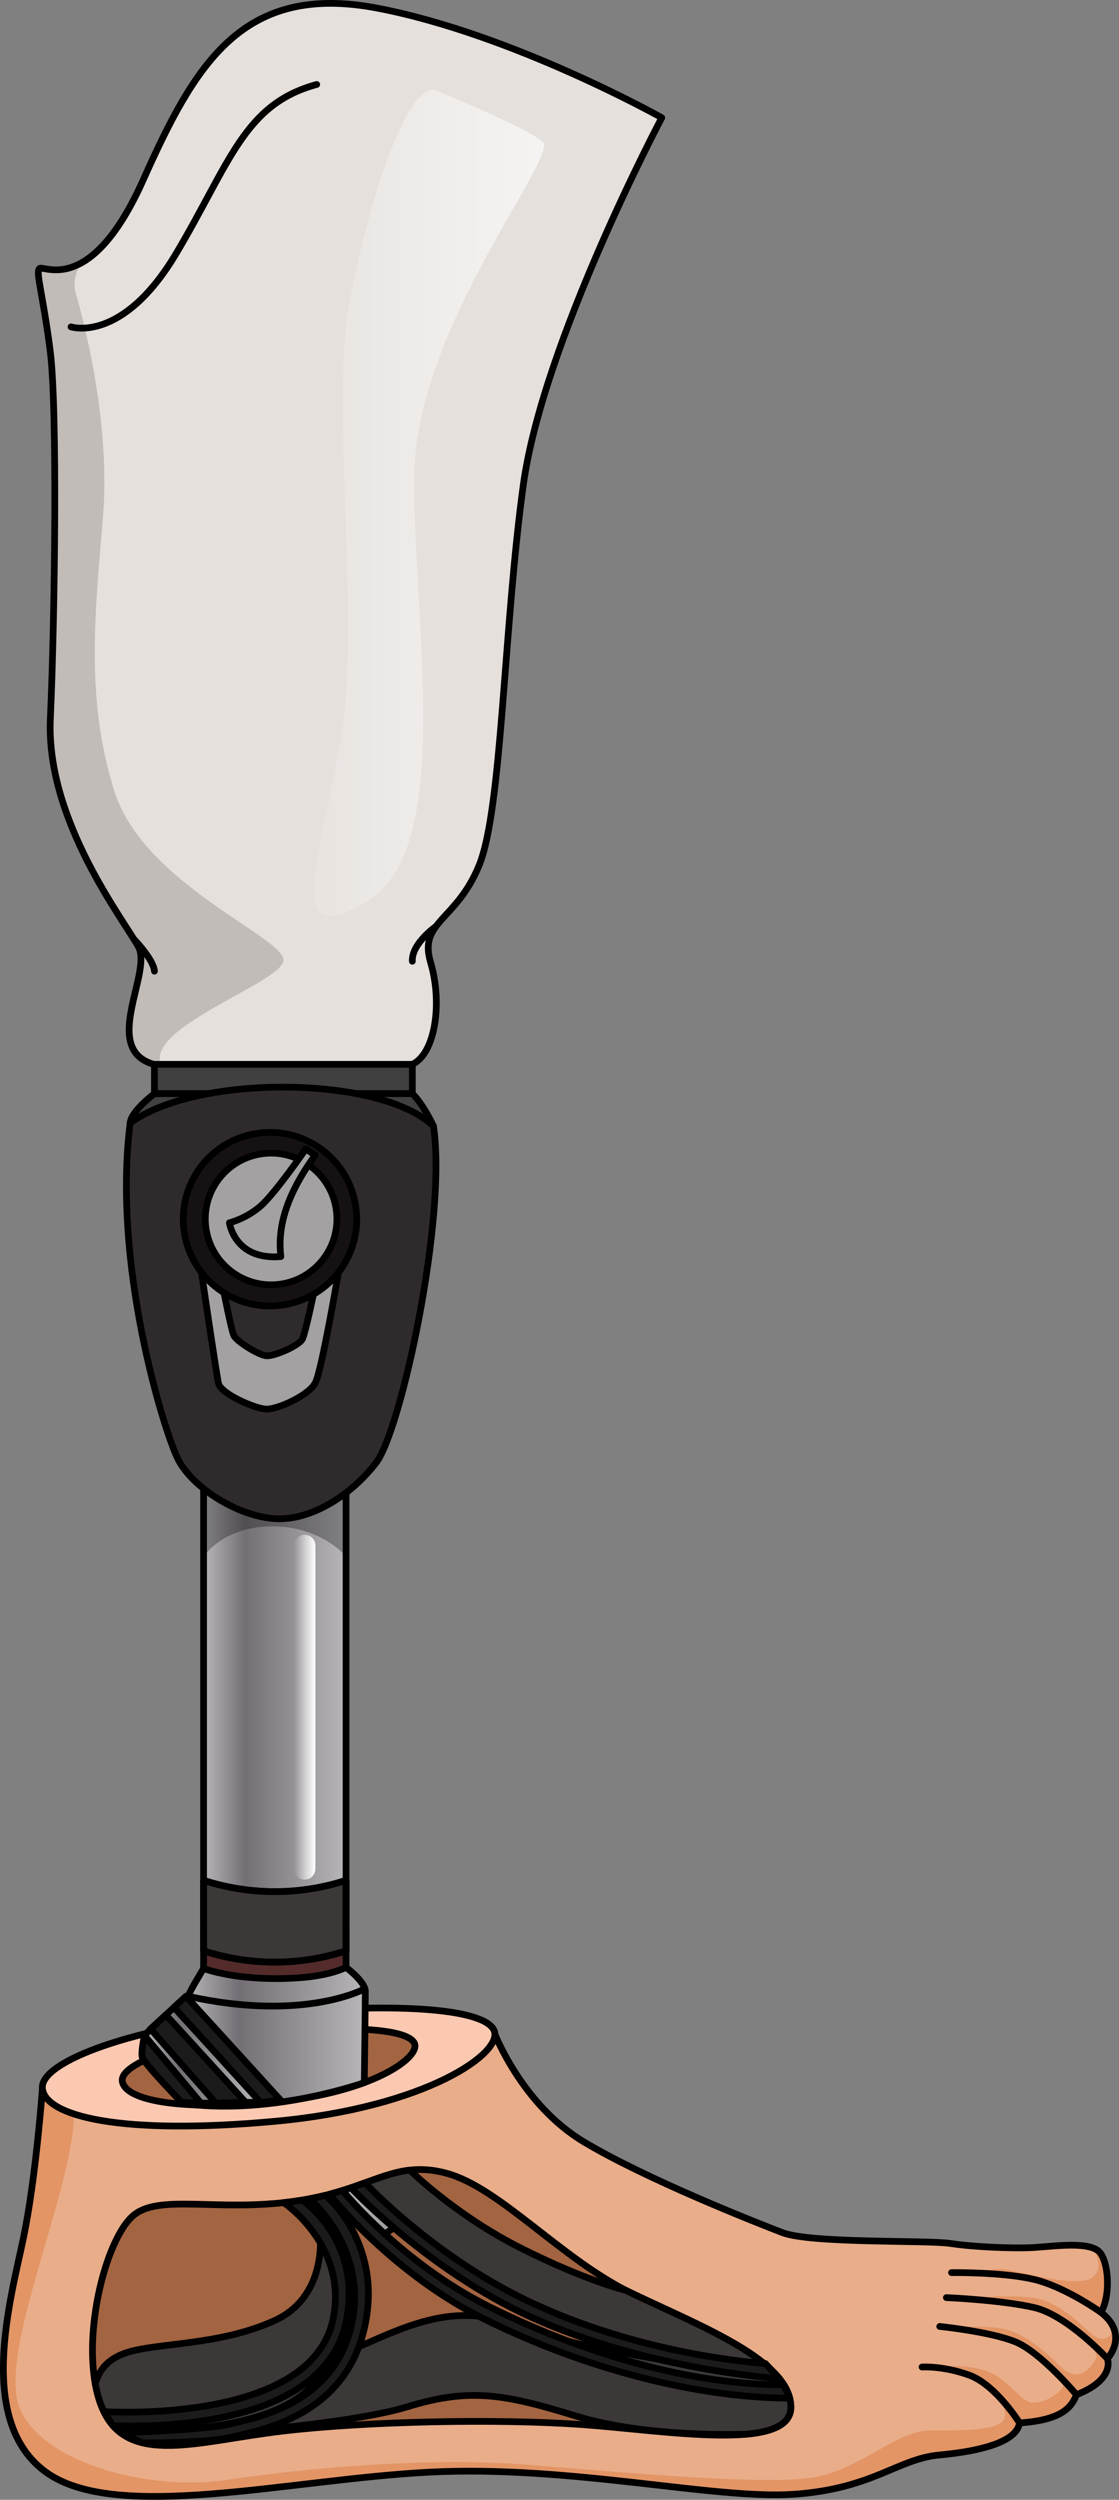 <?xml version="1.0" encoding="utf-8"?>
<!-- Generator: Adobe Illustrator 22.0.0, SVG Export Plug-In . SVG Version: 6.00 Build 0)  -->
<svg version="1.1" id="Layer_1" xmlns="http://www.w3.org/2000/svg" xmlns:xlink="http://www.w3.org/1999/xlink" x="0px" y="0px"
	 width="166.667px" height="372.104px" viewBox="0 0 166.667 372.104" enable-background="new 0 0 166.667 372.104"
	 xml:space="preserve">
<rect x="0" y="0" width="166.667" height="372.104" fill="#808080" stroke="none"/>
<g>
	
		<rect x="30.323" y="286.925" transform="matrix(-1 -4.483226e-11 4.483226e-11 -1 81.866 582.949)" fill="#542B2B" stroke="#000000" stroke-linecap="round" stroke-linejoin="round" stroke-miterlimit="10" width="21.22" height="9.1"/>
	<path fill="#E5E0DC" d="M98.567,17.523c0,0-17.67,33.301-20.615,54.596s-3.172,48.253-6.57,56.635
		c-3.398,8.382-9.062,8.382-7.249,14.499c1.812,6.117,0.68,13.592-2.718,15.178c-3.398,1.586-30.583,2.265-38.512,0
		c-7.929-2.265-0.227-13.592-2.265-17.444c-2.039-3.851-13.819-18.803-13.139-33.981c0.68-15.178,1.076-46.214-0.028-54.823
		c-1.104-8.608-2.237-11.78-1.557-12.233c0.68-0.453,7.702,4.078,15.405-13.139S36.041-2.639,56.204,1.212
		C76.366,5.063,98.567,17.523,98.567,17.523z"/>
	
		<linearGradient id="SVGID_1_" gradientUnits="userSpaceOnUse" x1="-4895.899" y1="74.858" x2="-4831.083" y2="74.858" gradientTransform="matrix(-1 0 0 1 -4791.26 0)">
		<stop  offset="0" style="stop-color:#FFFFFF"/>
		<stop  offset="1" style="stop-color:#FFFFFF;stop-opacity:0"/>
	</linearGradient>
	<path fill="url(#SVGID_1_)" d="M64.769,13.4c0,0,13.643,5.548,16.065,7.715c2.423,2.168-18.87,27.668-19.125,49.47
		s6.071,55.538-6.885,63.495s-7.14-6.248-4.08-24.098s-1.677-49.853,1.393-65.535S60.689,12.573,64.769,13.4z"/>
	<path fill="#C1BCB8" d="M7.497,107.006c0.68-15.178,1.076-46.214-0.028-54.823c-1.105-8.609-2.237-11.78-1.558-12.233
		c0.39-0.26,2.873,1.115,6.373-0.918l0,0c0,0-1.806,1.964-0.945,4.833c0.861,2.869,5.164,18.648,4.016,32.849
		c-1.148,14.201-2.725,27.254,1.721,41.168s25.848,21.864,25.131,25.204c-0.717,3.341-20.417,9.782-18.246,15.343
		c0.032,0.083,0.046,0.182,0.069,0.272c-0.405-0.086-0.791-0.176-1.129-0.272c-7.929-2.265-0.227-13.592-2.265-17.444
		C18.598,137.136,6.818,122.185,7.497,107.006z"/>
	<path fill="none" stroke="#000000" stroke-linecap="round" stroke-linejoin="round" stroke-miterlimit="10" d="M10.581,48.656
		c0,0,7.65,2.55,15.683-10.965s10.073-22.185,20.91-25.118"/>
	<path fill="none" stroke="#000000" stroke-linecap="round" stroke-linejoin="round" stroke-miterlimit="10" d="M98.567,17.523
		c0,0-17.67,33.301-20.615,54.596s-3.172,48.253-6.57,56.635c-3.398,8.382-9.062,8.382-7.249,14.499
		c1.812,6.117,0.68,13.592-2.718,15.178c-3.398,1.586-30.583,2.265-38.512,0c-7.929-2.265-0.227-13.592-2.265-17.444
		c-2.039-3.851-13.819-18.803-13.139-33.981c0.68-15.178,1.076-46.214-0.028-54.823c-1.104-8.608-2.237-11.78-1.557-12.233
		c0.68-0.453,7.702,4.078,15.405-13.139S36.041-2.639,56.204,1.212C76.366,5.063,98.567,17.523,98.567,17.523z"/>
	
		<rect x="23.002" y="158.431" fill="#404040" stroke="#000000" stroke-linecap="round" stroke-linejoin="round" stroke-miterlimit="10" width="38.412" height="4.361"/>
	<path fill="#404040" stroke="#000000" stroke-linecap="round" stroke-linejoin="round" stroke-miterlimit="10" d="M23.002,162.792
		c0,0-3.46,2.583-3.613,4.354c-0.153,1.771,45.172,0.476,45.172,0.476s-1.479-3.218-3.146-4.829H23.002z"/>
	<path fill="none" stroke="#000000" stroke-linecap="round" stroke-linejoin="round" stroke-miterlimit="10" d="M19.917,139.769
		c0,0,2.958,3.028,3.085,4.794"/>
	<path fill="none" stroke="#000000" stroke-linecap="round" stroke-linejoin="round" stroke-miterlimit="10" d="M64.941,137.898
		c0,0-3.653,2.541-3.527,5.189"/>
	<path fill="#E9AD89" d="M73.67,302.687c0,0,4.073,10.622,13.295,16.14s25.28,11.858,29.562,13.505
		c4.282,1.647,21.657,1.091,25.033,1.616c3.376,0.525,9.305,0.772,12.352,0.607c3.047-0.165,8.729-1.07,10.046,0.906
		c1.318,1.976,1.318,6.752,0,8.729c2.8,2.141,2.717,4.776,0.988,6.917c0.494,1.729-0.741,3.87-4.611,5.352
		c-0.659,1.647-1.894,3.788-8.481,4.2c-0.412,2.8-5.682,4.2-11.94,4.776c-6.258,0.576-9.881,5.023-21.657,5.846
		s-33.35-4.364-54.265-3.294c-20.916,1.07-46.689,7.576-57.147,0c-10.458-7.576-5.27-25.691-3.376-34.749
		c1.894-9.058,2.846-22.346,2.846-22.346L73.67,302.687z"/>
	<g>
		<path fill="#E39566" d="M118.256,371.28c-11.775,0.823-33.349-4.364-54.265-3.294c-20.916,1.07-46.69,7.576-57.147,0
			s-5.27-25.692-3.376-34.749c1.894-9.058,2.846-22.346,2.846-22.346l4.277-0.521c0.258,1.243,0.412,2.662,0.411,4.294
			c-0.012,11.361-11.511,35.627-8.035,43.872c3.477,8.245,19.57,12.318,30.763,10.617s29.834-3.464,44.835-2.272
			c15,1.192,35.986,3.17,42.942,1.817c6.957-1.353,12.174-6.957,17.007-6.916c4.833,0.041,8.888-0.041,10.531-1.124
			c1.643-1.083-0.057-3.689-2.15-5.638c-2.093-1.949-8.38-2.673-8.38-2.673s4.443-0.558,7.825,0.397
			c3.382,0.956,4.831,3.682,6.612,4.648c1.78,0.966,5.466-1.256,5.37-2.373c-0.097-1.116-3.286-3.907-5.929-5.845
			c-2.643-1.938-11.436-2.76-11.436-2.76s5.19-0.328,8.282,0.204c3.092,0.532,6.184,3.14,8.793,5.71
			c2.609,2.57,4.541,0.039,5.217-1.223c0.676-1.262-3.558-4.682-6.667-6.432c-3.108-1.75-11.989-2.438-11.989-2.438
			s4.066-0.786,8.993-0.228c4.928,0.558,8.309,5.336,9.952,6.013c1.24,0.511,1.991-0.452,2.372-1.381
			c0.571,1.518,0.145,3.094-0.964,4.467c0.494,1.729-0.741,3.87-4.611,5.352c-0.659,1.647-1.894,3.788-8.482,4.2
			c-0.412,2.8-5.682,4.2-11.94,4.776C133.655,366.01,130.032,370.457,118.256,371.28z"/>
		<path fill="#E39566" d="M163.957,335.46c1.24,1.861,1.312,6.201,0.217,8.352c-1.692-1.089-4.244-2.354-6.822-3.357
			c-4.543-1.768-11.979-2.112-11.979-2.112s2.415-0.855,4.777-0.455c2.362,0.4,10.392,2.692,12.52,1.146
			c2.105-1.53,0.048-4.384,0.004-4.445C163.24,334.783,163.691,335.061,163.957,335.46z"/>
	</g>
	<path fill="#A36441" d="M19.67,329.952c3.758-3.508,12.437-0.686,23.992-2.252c11.555-1.567,14.787-6.365,22.817-4.211
		c8.03,2.154,17.235,12.926,27.713,17.921c10.478,4.994,23.503,9.989,23.6,16.843c0.098,6.855-18.802,3.525-31.239,2.644
		c-12.437-0.881-31.924-0.49-44.459,0.979c-12.535,1.469-22.915,5.288-26.734-3.134C11.542,350.321,15.263,334.065,19.67,329.952z"
		/>
	<path fill="none" stroke="#000000" stroke-linecap="round" stroke-linejoin="round" stroke-miterlimit="10" d="M73.67,302.687
		c0,0,4.073,10.622,13.295,16.14s25.28,11.858,29.562,13.505c4.282,1.647,21.657,1.091,25.033,1.616
		c3.376,0.525,9.305,0.772,12.352,0.607c3.047-0.165,8.729-1.07,10.046,0.906c1.318,1.976,1.318,6.752,0,8.729
		c2.8,2.141,2.717,4.776,0.988,6.917c0.494,1.729-0.741,3.87-4.611,5.352c-0.659,1.647-1.894,3.788-8.481,4.2
		c-0.412,2.8-5.682,4.2-11.94,4.776c-6.258,0.576-9.881,5.023-21.657,5.846s-33.35-4.364-54.265-3.294
		c-20.916,1.07-46.689,7.576-57.147,0c-10.458-7.576-5.27-25.691-3.376-34.749c1.894-9.058,2.846-22.346,2.846-22.346L73.67,302.687
		z"/>
	<path fill="none" stroke="#000000" stroke-linecap="round" stroke-linejoin="round" stroke-miterlimit="10" d="M19.67,329.952
		c3.758-3.508,12.437-0.686,23.992-2.252c11.555-1.567,14.787-6.365,22.817-4.211c8.03,2.154,17.235,12.926,27.713,17.921
		c10.478,4.994,23.503,9.989,23.6,16.843c0.098,6.855-18.802,3.525-31.239,2.644c-12.437-0.881-31.924-0.49-44.459,0.979
		c-12.535,1.469-22.915,5.288-26.734-3.134C11.542,350.321,15.263,334.065,19.67,329.952z"/>
	<path fill="none" stroke="#000000" stroke-linecap="round" stroke-linejoin="round" stroke-miterlimit="10" d="M151.853,360.658
		c0,0-3.541-5.682-7.493-7.109c-3.953-1.427-7.027-1.208-7.027-1.208"/>
	<path fill="none" stroke="#000000" stroke-linecap="round" stroke-linejoin="round" stroke-miterlimit="10" d="M160.334,356.458
		c0,0-5.325-6.313-9.058-7.85c-3.733-1.537-11.309-2.306-11.309-2.306"/>
	<path fill="none" stroke="#000000" stroke-linecap="round" stroke-linejoin="round" stroke-miterlimit="10" d="M164.946,351.106
		c0,0-5.984-6.491-10.924-7.623s-13.065-1.475-13.065-1.475"/>
	<path fill="none" stroke="#000000" stroke-linecap="round" stroke-linejoin="round" stroke-miterlimit="10" d="M163.957,344.189
		c0,0-5.325-3.815-10.046-4.913c-4.721-1.098-12.187-0.988-12.187-0.988"/>
	<path fill="#3C3838" stroke="#000000" stroke-linecap="round" stroke-linejoin="round" stroke-miterlimit="10" d="M30.923,355.988
		c0,0,16.607-4.027,24.37-7.466c7.763-3.439,14.145-5.6,22.699-1.965c5.956,2.53,26.292,5.777,38.097,7.515
		c1.062,1.32,1.684,2.708,1.705,4.182c0.037,2.562-2.581,3.7-6.522,4.077c-0.149,0.006-14.763,0.62-25.517-2.704
		c-10.809-3.341-15.922-4.17-25.058-1.376c-9.136,2.794-31.833,4.284-31.833,4.284L30.923,355.988z"/>
	<path fill="#3C3838" stroke="#000000" stroke-linecap="round" stroke-linejoin="round" stroke-miterlimit="10" d="M18.692,350.252
		c4.564-1.576,13.908-1.032,22.22-4.835c8.312-3.803,6.705-13.748,6.705-13.748s1.064-1.573,3.943,3.86s1.141,10.431-3.818,18.075
		c-4.959,7.644-20.195,8.165-25.193,8.165c-1.927,0-3.672,0.054-5.093-0.069c-0.829-0.755-1.535-1.721-2.096-2.957
		c-0.531-1.17-0.911-2.495-1.169-3.913C14.724,352.897,15.93,351.206,18.692,350.252z"/>
	<path fill="#3C3838" stroke="#000000" stroke-linecap="round" stroke-linejoin="round" stroke-miterlimit="10" d="M81.702,345.206
		c-12.123-5.497-28.342-19.788-28.452-19.885c2.916-1.024,5.242-1.998,7.793-2.289c0.019,0.019,6.851,6.767,16.663,11.673
		c9.826,4.913,15.514,6.223,15.514,6.223h0c0.323,0.166,0.647,0.326,0.972,0.481c7.457,3.554,16.2,7.109,20.659,11.334
		C114.757,352.735,93.84,350.709,81.702,345.206z"/>
	
		<linearGradient id="SVGID_2_" gradientUnits="userSpaceOnUse" x1="-4843.249" y1="331.238" x2="-4833.105" y2="331.238" gradientTransform="matrix(-1 0 0 1 -4791.26 0)">
		<stop  offset="0" style="stop-color:#B8B6B9"/>
		<stop  offset="0.708" style="stop-color:#736F75"/>
		<stop  offset="1" style="stop-color:#B8B6B9"/>
	</linearGradient>
	<path fill="url(#SVGID_2_)" stroke="#000000" stroke-linecap="round" stroke-linejoin="round" stroke-miterlimit="10" d="
		M43.893,327.666c1.166-0.164,2.246-0.361,3.255-0.58l2.254,2.907l2.587,4.693l-2.235,0.704L43.893,327.666z"/>
	<path fill="#1B1B1B" stroke="#000000" stroke-linecap="round" stroke-linejoin="round" stroke-miterlimit="10" d="M116.088,354.072
		l-2.091-2.251c-0.194-0.011-18.552-1.114-35.882-9.56c-13.903-6.776-23.648-17.23-23.747-17.338l-2.099,0.736
		c0.102,0.11,10.748,11.441,24.98,18.378C94.948,352.662,115.89,354.061,116.088,354.072z M45.013,327.496l-1.351,0.204l-1.397,0.17
		c0.36,0.242,9.633,6.685,7.321,17.437c-3.359,15.621-33.814,13.689-34.115,13.668l1.352,2.084c0.253,0.017,0.782,0.059,2.841,0.059
		c8.502,0,28.861-1.476,31.854-15.395C54.118,333.632,45.113,327.562,45.013,327.496z M34.245,360.816
		c-3.545,0.903-16.175,1.306-16.286,1.31l3.279,1.506c0.464-0.015,9.742,0.054,13.495-0.901c0.271-0.069,0.589-0.143,0.945-0.227
		c4.655-1.09,15.557-3.642,18.496-15.529c3.133-12.669-5.321-19.874-5.705-20.195l-1.165,0.273l-1.206,0.249
		c0.345,0.29,8.987,7.754,6.157,19.199c-2.649,10.713-12.725,13.071-17.028,14.079C34.857,360.667,34.527,360.744,34.245,360.816z
		 M72.029,345.148c15.032,7.477,31.868,11.788,45.592,11.828l-0.87-1.98c-13.431-0.039-29.073-4.271-43.842-11.618
		c-13.133-6.532-21.797-17.206-21.886-17.316l-1.971,0.568C49.426,327.094,58.511,338.424,72.029,345.148z"/>
	<g>
		
			<linearGradient id="SVGID_3_" gradientUnits="userSpaceOnUse" x1="-4907.348" y1="353.548" x2="-4906.376" y2="353.548" gradientTransform="matrix(-1 0 0 1 -4791.26 0)">
			<stop  offset="0" style="stop-color:#B8B6B9"/>
			<stop  offset="0.708" style="stop-color:#736F75"/>
			<stop  offset="1" style="stop-color:#B8B6B9"/>
		</linearGradient>
		<path fill="url(#SVGID_3_)" stroke="#000000" stroke-linecap="round" stroke-linejoin="round" stroke-miterlimit="10" d="
			M115.116,353.025c0.008,0,0.016,0,0.024,0.001c0.345,0.344,0.664,0.692,0.948,1.046L115.116,353.025z"/>
		
			<linearGradient id="SVGID_4_" gradientUnits="userSpaceOnUse" x1="-4908.558" y1="355.532" x2="-4908.022" y2="355.532" gradientTransform="matrix(-1 0 0 1 -4791.26 0)">
			<stop  offset="0" style="stop-color:#B8B6B9"/>
			<stop  offset="0.708" style="stop-color:#736F75"/>
			<stop  offset="1" style="stop-color:#B8B6B9"/>
		</linearGradient>
		<path fill="url(#SVGID_4_)" stroke="#000000" stroke-linecap="round" stroke-linejoin="round" stroke-miterlimit="10" d="
			M116.762,355.02c0.21,0.337,0.388,0.678,0.536,1.024c-0.031-0.003-0.058-0.005-0.09-0.008L116.762,355.02z"/>
		
			<linearGradient id="SVGID_5_" gradientUnits="userSpaceOnUse" x1="-4908.006" y1="329.09" x2="-4842.274" y2="329.09" gradientTransform="matrix(-1 0 0 1 -4791.26 0)">
			<stop  offset="0" style="stop-color:#B8B6B9"/>
			<stop  offset="0.708" style="stop-color:#736F75"/>
			<stop  offset="1" style="stop-color:#B8B6B9"/>
		</linearGradient>
		<path fill="url(#SVGID_5_)" stroke="#000000" stroke-linecap="round" stroke-linejoin="round" stroke-miterlimit="10" d="
			M58.655,331.609c-0.444,0.308-0.887,0.618-1.33,0.93c-3.971-3.607-6.256-6.42-6.302-6.476l-0.009,0.003
			c0.448-0.139,0.881-0.281,1.301-0.423l-0.047,0.016C52.317,325.71,54.685,328.231,58.655,331.609z"/>
	</g>
	<path fill="#FBC9B1" stroke="#000000" stroke-linecap="round" stroke-linejoin="round" stroke-miterlimit="10" d="M38.288,299.921
		c20.017-1.96,33.621-1.052,35.268,2.242c1.647,3.294-9.966,11.53-32.624,13.603c-22.974,2.103-34.175-0.757-34.619-4.875
		C5.869,306.774,20.506,301.662,38.288,299.921z"/>
	<path fill="#A36441" stroke="#000000" stroke-linecap="round" stroke-linejoin="round" stroke-miterlimit="10" d="M38.895,302.662
		c12.949-1.268,21.75-0.68,22.815,1.45s-6.447,7.458-21.104,8.8c-14.862,1.36-22.107-0.49-22.395-3.153
		C17.923,307.096,27.392,303.789,38.895,302.662z"/>
	
		<linearGradient id="SVGID_6_" gradientUnits="userSpaceOnUse" x1="-4842.803" y1="251.432" x2="-4821.583" y2="251.432" gradientTransform="matrix(-1 0 0 1 -4791.26 0)">
		<stop  offset="0" style="stop-color:#B8B6B9"/>
		<stop  offset="0.708" style="stop-color:#736F75"/>
		<stop  offset="1" style="stop-color:#B8B6B9"/>
	</linearGradient>
	<polygon fill="url(#SVGID_6_)" points="30.323,285.52 51.543,285.52 51.543,217.345 30.323,217.345 	"/>
	
		<linearGradient id="SVGID_7_" gradientUnits="userSpaceOnUse" x1="-4838.231" y1="254.122" x2="-4835.047" y2="254.122" gradientTransform="matrix(-1 0 0 1 -4791.26 0)">
		<stop  offset="0" style="stop-color:#FFFFFF"/>
		<stop  offset="1" style="stop-color:#FFFFFF;stop-opacity:0"/>
	</linearGradient>
	<path fill="url(#SVGID_7_)" d="M45.379,279.785L45.379,279.785c0.879,0,1.592-0.713,1.592-1.592v-48.142
		c0-0.879-0.713-1.592-1.592-1.592l0,0c-0.879,0-1.592,0.713-1.592,1.592v48.142C43.787,279.072,44.5,279.785,45.379,279.785z"/>
	<path opacity="0.3" d="M51.543,217.345v14.351c0,0-3.641-4.491-10.989-4.491c-7.348,0-10.231,4.491-10.231,4.491v-14.351H51.543z"
		/>
	
		<rect x="30.323" y="217.345" transform="matrix(-1 -4.491752e-11 4.491752e-11 -1 81.865 502.865)" fill="none" stroke="#000000" stroke-linecap="round" stroke-linejoin="round" stroke-miterlimit="10" width="21.22" height="68.175"/>
	<path fill="#2F2B2C" d="M41.342,226.074c-5.566-0.15-12.825-4.56-14.96-9.134c-2.135-4.574-9.661-28.939-6.993-49.794
		c10.31-7.383,37.392-6.96,45.172,0.476c2.047,13.454-4.798,45.247-8.542,50.115C52.274,222.604,46.457,226.211,41.342,226.074z"/>
	<path fill="#A3A1A1" stroke="#000000" stroke-linecap="round" stroke-linejoin="round" stroke-miterlimit="10" d="M50.382,189.562
		c0,0-2.454,14.372-3.411,16.26c-0.957,1.888-5.63,3.978-7.298,3.933c-1.669-0.045-6.781-2.297-7.125-3.817
		s-2.562-16.701-2.562-16.701L50.382,189.562z"/>
	<path fill="#2F2B2C" stroke="#000000" stroke-linecap="round" stroke-linejoin="round" stroke-miterlimit="10" d="M46.676,192.717
		c0,0-1.155,5.526-1.611,6.553s-4.116,2.58-5.302,2.548c-1.186-0.032-4.606-2.186-4.956-3.068c-0.403-1.016-1.458-6.391-1.458-6.391
		L46.676,192.717z"/>
	<path fill="none" stroke="#000000" stroke-linecap="round" stroke-linejoin="round" stroke-miterlimit="10" d="M41.342,226.074
		c-5.566-0.15-12.825-4.56-14.96-9.134c-2.135-4.574-9.661-28.939-6.993-49.794c10.31-7.383,37.392-6.96,45.172,0.476
		c2.047,13.454-4.798,45.247-8.542,50.115C52.274,222.604,46.457,226.211,41.342,226.074z"/>
	<path fill="#3C3838" stroke="#000000" stroke-linecap="round" stroke-linejoin="round" stroke-miterlimit="10" d="M30.323,290.387
		c6.896,2.241,14.324,2.241,21.22,0c0-3.497,0-6.995,0-10.492c-6.896,2.241-14.324,2.241-21.22,0
		C30.323,283.393,30.323,286.89,30.323,290.387z"/>
	<path fill="none" stroke="#000000" stroke-linecap="round" stroke-linejoin="round" stroke-miterlimit="10" d="M30.323,290.387
		c6.896,2.241,14.324,2.241,21.22,0c0-3.497,0-6.995,0-10.492c-6.896,2.241-14.324,2.241-21.22,0
		C30.323,283.393,30.323,286.89,30.323,290.387z"/>
	
		<linearGradient id="SVGID_8_" gradientUnits="userSpaceOnUse" x1="-4845.672" y1="303.184" x2="-4819.07" y2="303.184" gradientTransform="matrix(-1 0 0 1 -4791.26 0)">
		<stop  offset="0" style="stop-color:#B8B6B9"/>
		<stop  offset="0.708" style="stop-color:#736F75"/>
		<stop  offset="1" style="stop-color:#B8B6B9"/>
	</linearGradient>
	<path fill="url(#SVGID_8_)" stroke="#000000" stroke-linecap="round" stroke-linejoin="round" stroke-miterlimit="10" d="
		M51.543,292.849c0,0,2.87,2.148,2.87,3.572c0,1.424-0.152,13.578-0.152,13.578s-13.328,4.813-26.451,3.182
		c0.102-12.005-0.087-15.114,0.218-16.03c0.305-0.916,2.295-4.137,2.295-4.137s3.876,1.508,10.764,1.508
		C43.971,294.523,48.432,294.314,51.543,292.849z"/>
	<path fill="none" stroke="#000000" stroke-linecap="round" stroke-linejoin="round" stroke-miterlimit="10" d="M54.344,296.025
		c0,0-8.965,4.983-26.316,1.127"/>
	
		<ellipse transform="matrix(0.979 -0.203 0.203 0.979 -36.091 12.003)" fill="#161213" stroke="#000000" stroke-linecap="round" stroke-linejoin="round" stroke-miterlimit="10" cx="40.31" cy="181.471" rx="12.921" ry="12.921"/>
	
		<ellipse transform="matrix(0.991 -0.134 0.134 0.991 -23.886 7.013)" fill="#A3A1A1" stroke="#000000" stroke-linecap="round" stroke-linejoin="round" stroke-miterlimit="10" cx="40.31" cy="181.471" rx="9.801" ry="9.801"/>
	<path fill="#A3A1A1" stroke="#000000" stroke-linecap="round" stroke-linejoin="round" stroke-miterlimit="10" d="M46.938,171.953
		l-1.387-0.931c0,0-4.636,6.718-6.808,8.57c-2.172,1.851-4.574,2.423-4.574,2.423s0.751,5.612,7.662,5.033
		C41.4,183.376,42.09,178.655,46.938,171.953z"/>
	
		<linearGradient id="SVGID_9_" gradientUnits="userSpaceOnUse" x1="-4830.074" y1="305.644" x2="-4812.773" y2="305.644" gradientTransform="matrix(-1 0 0 1 -4791.26 0)">
		<stop  offset="0" style="stop-color:#B8B6B9"/>
		<stop  offset="0.708" style="stop-color:#736F75"/>
		<stop  offset="1" style="stop-color:#B8B6B9"/>
	</linearGradient>
	<polygon fill="url(#SVGID_9_)" stroke="#000000" stroke-linecap="round" stroke-linejoin="round" stroke-miterlimit="10" points="
		26.535,298.225 23.627,300.914 22.428,302.022 21.513,303.015 29.914,313.064 32.152,313.064 36.592,312.947 38.814,312.947 
		38.41,310.675 30.875,301.571 	"/>
	<polygon fill="#1B1B1B" stroke="#000000" stroke-linecap="round" stroke-linejoin="round" stroke-miterlimit="10" points="
		41.815,312.645 27.694,297.152 25.912,298.801 38.814,312.947 	"/>
	<polygon fill="#1B1B1B" stroke="#000000" stroke-linecap="round" stroke-linejoin="round" stroke-miterlimit="10" points="
		36.592,312.947 24.704,299.921 22.428,302.022 32.152,313.064 	"/>
	<path fill="#1B1B1B" stroke="#000000" stroke-linecap="round" stroke-linejoin="round" stroke-miterlimit="10" d="M29.914,313.064
		l-8.401-10.048c0,0-0.5,2.235-0.35,3.135c0.15,0.9,5.899,6.797,5.899,6.797L29.914,313.064z"/>
</g>
</svg>
